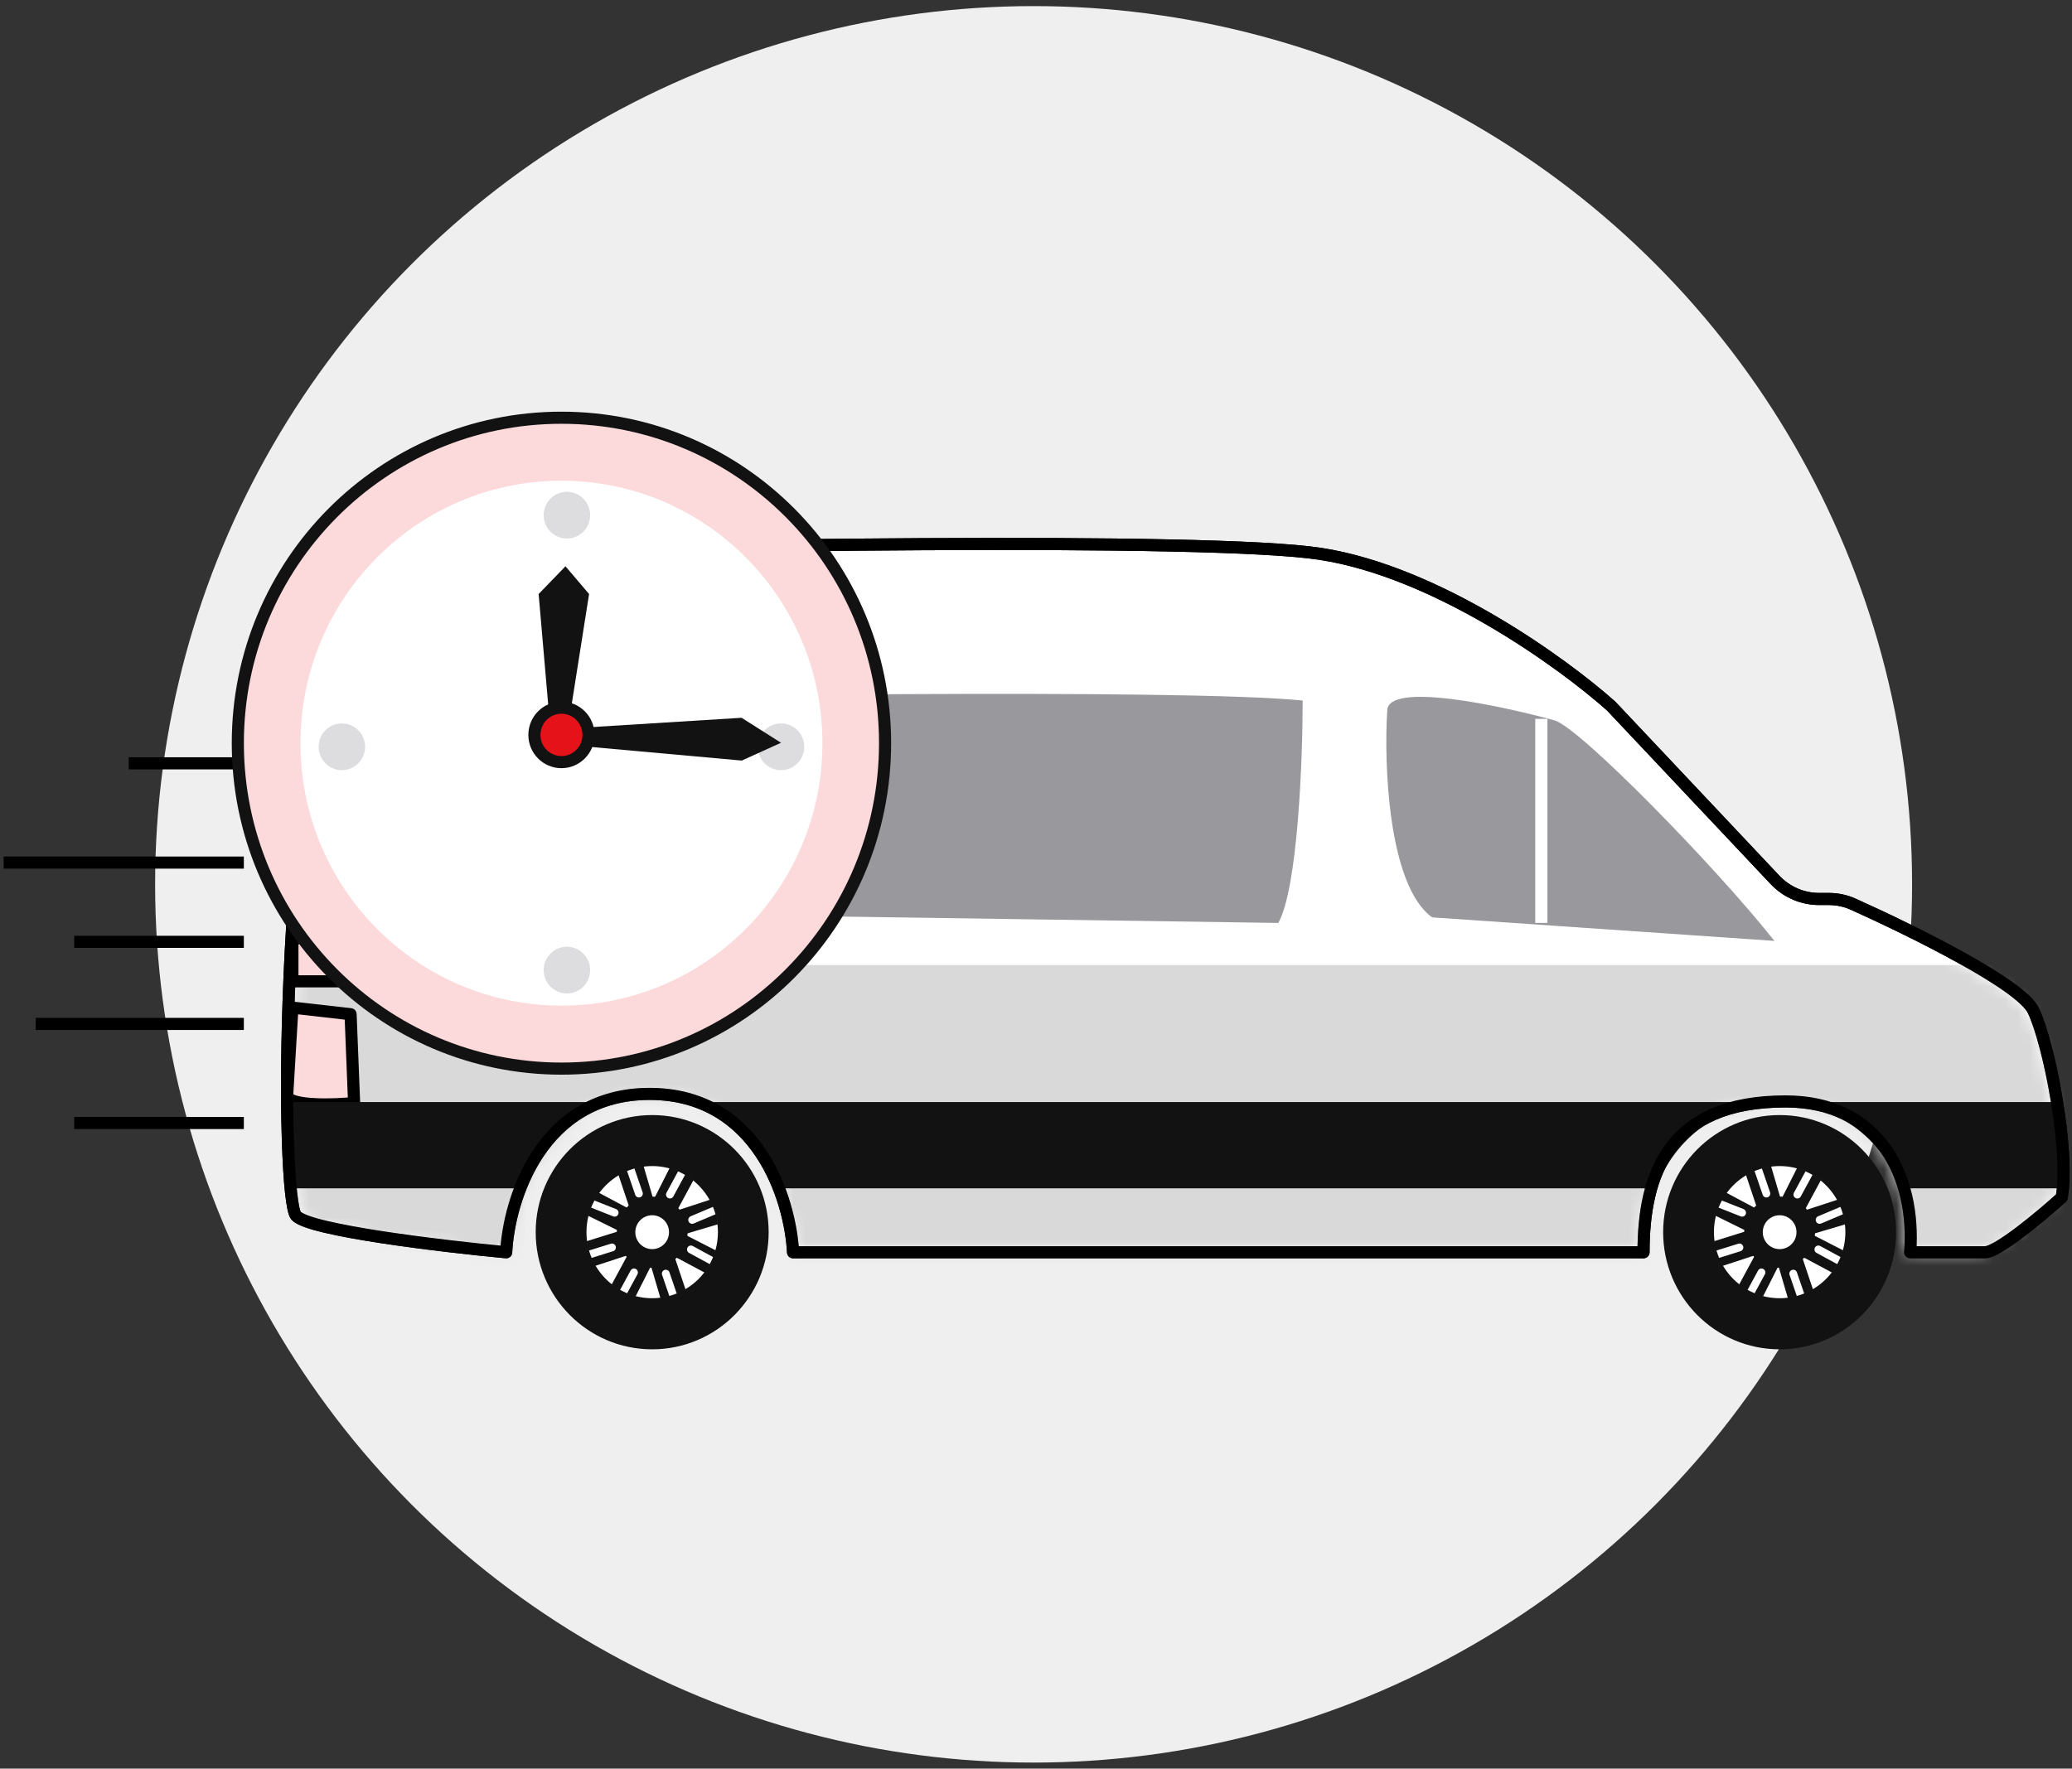 <svg width="171" height="146" viewBox="0 0 171 146" fill="none" xmlns="http://www.w3.org/2000/svg">
<rect x="0" y="0" width="171" height="146" fill="#333333" stroke="none"/>
<circle cx="85.302" cy="73.004" r="72.5" fill="#EFEFF0"/>
<path d="M108.964 45.72C99.802 44.313 56.225 45.031 32.694 45.634C30.706 45.685 28.938 46.904 28.347 48.802C22.959 66.091 23.182 98.941 24.436 100.359C25.503 101.566 36.44 102.873 41.775 103.376C41.997 99.018 44.676 90.303 53.612 90.303C62.548 90.303 65.227 99.018 65.45 103.376H135.639C135.639 96.964 137.683 90.924 147.359 90.924C155.109 90.924 158.113 97.102 157.646 103.376H163.815C164.882 103.376 168.483 100.359 170.15 98.851C170.817 94.996 169.15 86.28 167.816 83.431C166.815 81.294 158.015 76.925 152.936 74.639C152.305 74.355 151.62 74.213 150.928 74.213H150.135C148.757 74.213 147.441 73.644 146.496 72.642L132.971 58.29C128.97 54.715 118.567 47.195 108.964 45.72Z" fill="white" stroke="black" stroke-linejoin="round"/>
<mask id="mask0_69_1136" style="mask-type:alpha" maskUnits="userSpaceOnUse" x="24" y="45" width="146" height="59">
<path d="M108.859 46.192C99.758 44.797 56.477 45.509 33.09 46.106C31.103 46.157 29.335 47.375 28.744 49.272C23.398 66.426 23.619 98.977 24.865 100.384C25.926 101.581 36.794 102.877 42.095 103.376C42.316 99.054 44.978 90.41 53.857 90.41C62.737 90.41 65.399 99.054 65.62 103.376H135.367C135.367 97.016 137.398 91.026 147.013 91.026C154.714 91.026 157.699 97.153 157.235 103.376H163.365C164.425 103.376 168.003 100.384 169.66 98.888C170.323 95.064 168.666 86.42 167.341 83.594C166.347 81.475 157.607 77.145 152.56 74.877C151.929 74.594 151.246 74.452 150.555 74.452H149.782C148.406 74.452 147.091 73.885 146.146 72.884L132.716 58.66C128.74 55.113 118.402 47.655 108.859 46.192Z" fill="white"/>
</mask>
<g mask="url(#mask0_69_1136)">
<path d="M24.309 79.67H171.404V112.621H24.425L24.309 79.67Z" fill="#D9D9D9"/>
</g>
<path d="M118.195 75.73C114.506 73.079 114.215 62.79 114.489 58.65C114.542 56.272 123.733 58.211 128.323 59.478C130.431 60.14 141.445 71.378 146.44 77.672L118.195 75.73Z" fill="#98989D"/>
<path d="M107.507 57.831C97.731 56.835 54.142 57.416 33.57 57.831C31.218 60.195 30.425 70.329 30.322 75.1L105.496 76.189C107.105 73.326 107.507 62.757 107.507 57.831Z" fill="#98989D"/>
<path d="M25.988 76.189L24.132 77.744V81.011H28.463V76.189H25.988Z" fill="#FCD9DA"/>
<path d="M28.933 83.724L24.132 83.179L23.694 90.517C24.087 91.334 27.69 91.222 29.224 91.051L28.933 83.724Z" fill="#FCD9DA"/>
<path d="M25.988 76.189L24.132 77.744V81.011H28.463V76.189H25.988Z" stroke="black" stroke-linejoin="round"/>
<path d="M28.933 83.724L24.132 83.179L23.694 90.517C24.087 91.334 27.69 91.222 29.224 91.051L28.933 83.724Z" stroke="black" stroke-linejoin="round"/>
<path d="M62.937 101.719C62.937 106.785 58.854 110.888 53.823 110.888C48.793 110.888 44.71 106.785 44.71 101.719C44.71 96.652 48.793 92.55 53.823 92.55C58.854 92.55 62.937 96.652 62.937 101.719Z" fill="#121213" stroke="#121213"/>
<ellipse cx="53.825" cy="101.716" rx="5.424" ry="5.455" fill="white"/>
<path fill-rule="evenodd" clip-rule="evenodd" d="M53.115 96.268L53.934 99.052L55.267 96.416C55.511 96.483 55.748 96.567 55.978 96.666L55.005 98.46C54.92 98.616 54.978 98.812 55.133 98.897C55.289 98.983 55.484 98.926 55.569 98.769L56.55 96.961C56.551 96.959 56.551 96.958 56.552 96.956C56.79 97.094 57.017 97.25 57.231 97.422L55.875 99.931L58.596 99.04C58.699 99.225 58.792 99.417 58.873 99.615L57.001 100.407C56.837 100.476 56.76 100.666 56.828 100.83C56.897 100.995 57.086 101.072 57.25 101.003L59.084 100.227C59.16 100.499 59.216 100.779 59.249 101.067L56.474 101.893L59.08 103.225C59.025 103.419 58.96 103.607 58.885 103.791L57.173 102.86C57.016 102.775 56.821 102.833 56.736 102.99C56.652 103.147 56.711 103.343 56.867 103.428L58.608 104.375C58.476 104.615 58.327 104.843 58.162 105.059L55.663 103.727L56.581 106.464C56.352 106.599 56.111 106.718 55.862 106.819L55.249 105.034C55.191 104.866 55.009 104.777 54.841 104.836C54.673 104.894 54.584 105.077 54.642 105.245L55.253 107.024C55.011 107.09 54.762 107.139 54.507 107.171L53.724 104.508L52.445 107.038C52.202 106.974 51.965 106.894 51.737 106.799L52.607 105.195C52.692 105.039 52.634 104.843 52.479 104.758C52.323 104.672 52.128 104.729 52.043 104.886L51.158 106.517C50.917 106.381 50.687 106.228 50.471 106.058L51.783 103.629L49.112 104.504C48.99 104.296 48.882 104.079 48.787 103.854L50.6 103.288C50.771 103.235 50.866 103.054 50.813 102.883C50.761 102.713 50.58 102.618 50.41 102.671L48.573 103.245C48.5 102.992 48.445 102.731 48.409 102.465L51.095 101.627L48.528 100.357C48.587 100.124 48.661 99.897 48.748 99.678L50.609 100.414C50.775 100.479 50.962 100.398 51.027 100.232C51.092 100.066 51.01 99.878 50.844 99.812L49.022 99.092C49.141 98.872 49.275 98.662 49.422 98.461L51.994 99.833L51.04 96.988C51.265 96.854 51.5 96.736 51.744 96.634C51.747 96.653 51.751 96.671 51.758 96.69L52.426 98.638C52.484 98.806 52.667 98.895 52.834 98.836C53.002 98.778 53.091 98.595 53.034 98.427L52.365 96.479C52.358 96.46 52.351 96.443 52.342 96.427C52.593 96.356 52.851 96.303 53.115 96.268Z" fill="#121213"/>
<ellipse cx="53.824" cy="101.719" rx="2.921" ry="2.938" fill="#121213"/>
<ellipse cx="53.823" cy="101.719" rx="1.391" ry="1.399" fill="white"/>
<path d="M155.984 101.719C155.984 106.785 151.901 110.888 146.871 110.888C141.841 110.888 137.758 106.785 137.758 101.719C137.758 96.652 141.841 92.55 146.871 92.55C151.901 92.55 155.984 96.652 155.984 101.719Z" fill="#121213" stroke="#121213"/>
<ellipse cx="146.873" cy="101.716" rx="5.424" ry="5.455" fill="white"/>
<path fill-rule="evenodd" clip-rule="evenodd" d="M146.163 96.268L146.982 99.052L148.314 96.416C148.559 96.483 148.797 96.567 149.026 96.666L148.053 98.46C147.968 98.616 148.026 98.812 148.182 98.897C148.337 98.983 148.532 98.925 148.617 98.769L149.598 96.961C149.599 96.959 149.6 96.958 149.601 96.956C149.838 97.094 150.065 97.25 150.278 97.421L148.923 99.931L151.643 99.04C151.746 99.225 151.839 99.417 151.921 99.615L150.048 100.407C149.884 100.476 149.807 100.666 149.876 100.83C149.944 100.995 150.133 101.072 150.297 101.002L152.132 100.227C152.208 100.499 152.263 100.779 152.297 101.067L149.522 101.892L152.127 103.225C152.072 103.418 152.007 103.607 151.933 103.791L150.221 102.859C150.064 102.774 149.869 102.833 149.785 102.989C149.7 103.146 149.759 103.343 149.915 103.428L151.655 104.374C151.524 104.614 151.374 104.843 151.21 105.059L148.712 103.727L149.629 106.463C149.4 106.598 149.159 106.717 148.91 106.818L148.297 105.034C148.24 104.866 148.057 104.777 147.889 104.835C147.722 104.894 147.632 105.077 147.69 105.245L148.301 107.024C148.058 107.09 147.809 107.139 147.555 107.171L146.772 104.507L145.492 107.037C145.249 106.974 145.013 106.894 144.785 106.799L145.655 105.195C145.74 105.039 145.682 104.843 145.526 104.757C145.371 104.672 145.176 104.729 145.091 104.885L144.206 106.517C143.965 106.381 143.736 106.228 143.519 106.059L144.832 103.628L142.16 104.504C142.038 104.296 141.929 104.079 141.835 103.854L143.648 103.288C143.818 103.235 143.914 103.054 143.861 102.883C143.809 102.713 143.628 102.618 143.458 102.671L141.62 103.245C141.548 102.992 141.493 102.731 141.457 102.465L144.142 101.626L141.576 100.357C141.634 100.124 141.708 99.897 141.796 99.677L143.657 100.414C143.823 100.479 144.01 100.398 144.075 100.232C144.14 100.066 144.058 99.878 143.892 99.812L142.07 99.091C142.189 98.872 142.322 98.661 142.469 98.461L145.043 99.832L144.089 96.987C144.313 96.853 144.548 96.735 144.792 96.634C144.795 96.652 144.799 96.671 144.806 96.689L145.475 98.638C145.532 98.805 145.715 98.894 145.882 98.836C146.05 98.778 146.139 98.595 146.082 98.427L145.413 96.479C145.407 96.46 145.399 96.443 145.39 96.426C145.64 96.356 145.899 96.302 146.163 96.268Z" fill="#121213"/>
<ellipse cx="146.871" cy="101.719" rx="2.921" ry="2.938" fill="#121213"/>
<ellipse cx="146.871" cy="101.719" rx="1.391" ry="1.399" fill="white"/>
<path fill-rule="evenodd" clip-rule="evenodd" d="M63.79 98.101H136.679C138.166 93.947 142.119 90.977 146.762 90.977C151.404 90.977 155.357 93.947 156.845 98.101H170.301V90.977H56.079C59.716 91.84 62.637 94.568 63.79 98.101ZM51.138 90.977C47.501 91.84 44.58 94.568 43.427 98.101H23.616V90.977H51.138Z" fill="#121213"/>
<rect x="126.702" y="59.341" width="1.005" height="16.847" fill="white"/>
<path d="M108.964 45.72C99.802 44.313 56.225 45.031 32.694 45.634C30.706 45.685 28.938 46.904 28.347 48.802C22.959 66.091 23.182 98.941 24.436 100.359C25.503 101.566 36.44 102.873 41.775 103.376C41.997 99.018 44.676 90.303 53.612 90.303C62.548 90.303 65.227 99.018 65.45 103.376H135.639C135.639 96.964 137.683 90.924 147.359 90.924C155.109 90.924 158.113 97.102 157.646 103.376H163.815C164.882 103.376 168.483 100.359 170.15 98.851C170.817 94.996 169.15 86.28 167.816 83.431C166.815 81.294 158.015 76.925 152.936 74.639C152.305 74.355 151.62 74.213 150.928 74.213H150.135C148.757 74.213 147.441 73.644 146.496 72.642L132.971 58.29C128.97 54.715 118.567 47.195 108.964 45.72Z" stroke="black" stroke-linejoin="round"/>
<line x1="10.624" y1="63.014" x2="20.124" y2="63.014" stroke="black"/>
<line x1="6.125" y1="77.75" x2="20.124" y2="77.75" stroke="black"/>
<line x1="0.302" y1="71.208" x2="20.124" y2="71.208" stroke="black"/>
<line x1="6.125" y1="92.706" x2="20.124" y2="92.706" stroke="black"/>
<line x1="2.948" y1="84.527" x2="20.124" y2="84.527" stroke="black"/>
<path d="M73.044 61.35C73.044 76.19 61.084 88.216 46.336 88.216C31.588 88.216 19.627 76.19 19.627 61.35C19.627 46.509 31.588 34.484 46.336 34.484C61.084 34.484 73.044 46.509 73.044 61.35Z" fill="#FCD9DA" stroke="#121213"/>
<ellipse cx="46.336" cy="61.35" rx="21.54" ry="21.665" fill="white"/>
<path d="M48.568 60.667C48.568 61.911 47.566 62.915 46.336 62.915C45.106 62.915 44.104 61.911 44.104 60.667C44.104 59.423 45.106 58.419 46.336 58.419C47.566 58.419 48.568 59.423 48.568 60.667Z" fill="#E6121A" stroke="#121213"/>
<path d="M44.453 49.037L45.245 58.194H47.173L48.616 49.037L46.668 46.748L44.453 49.037Z" fill="#121213"/>
<ellipse cx="28.214" cy="61.649" rx="1.918" ry="1.929" fill="#DDDDDF"/>
<ellipse cx="46.786" cy="42.528" rx="1.918" ry="1.929" fill="#DDDDDF"/>
<ellipse cx="46.786" cy="80.084" rx="1.918" ry="1.929" fill="#DDDDDF"/>
<ellipse cx="64.458" cy="61.649" rx="1.918" ry="1.929" fill="#DDDDDF"/>
<path d="M61.201 59.255L48.222 60.061L48.23 61.614L61.218 62.786L64.457 61.316L61.201 59.255Z" fill="#121213"/>
</svg>
